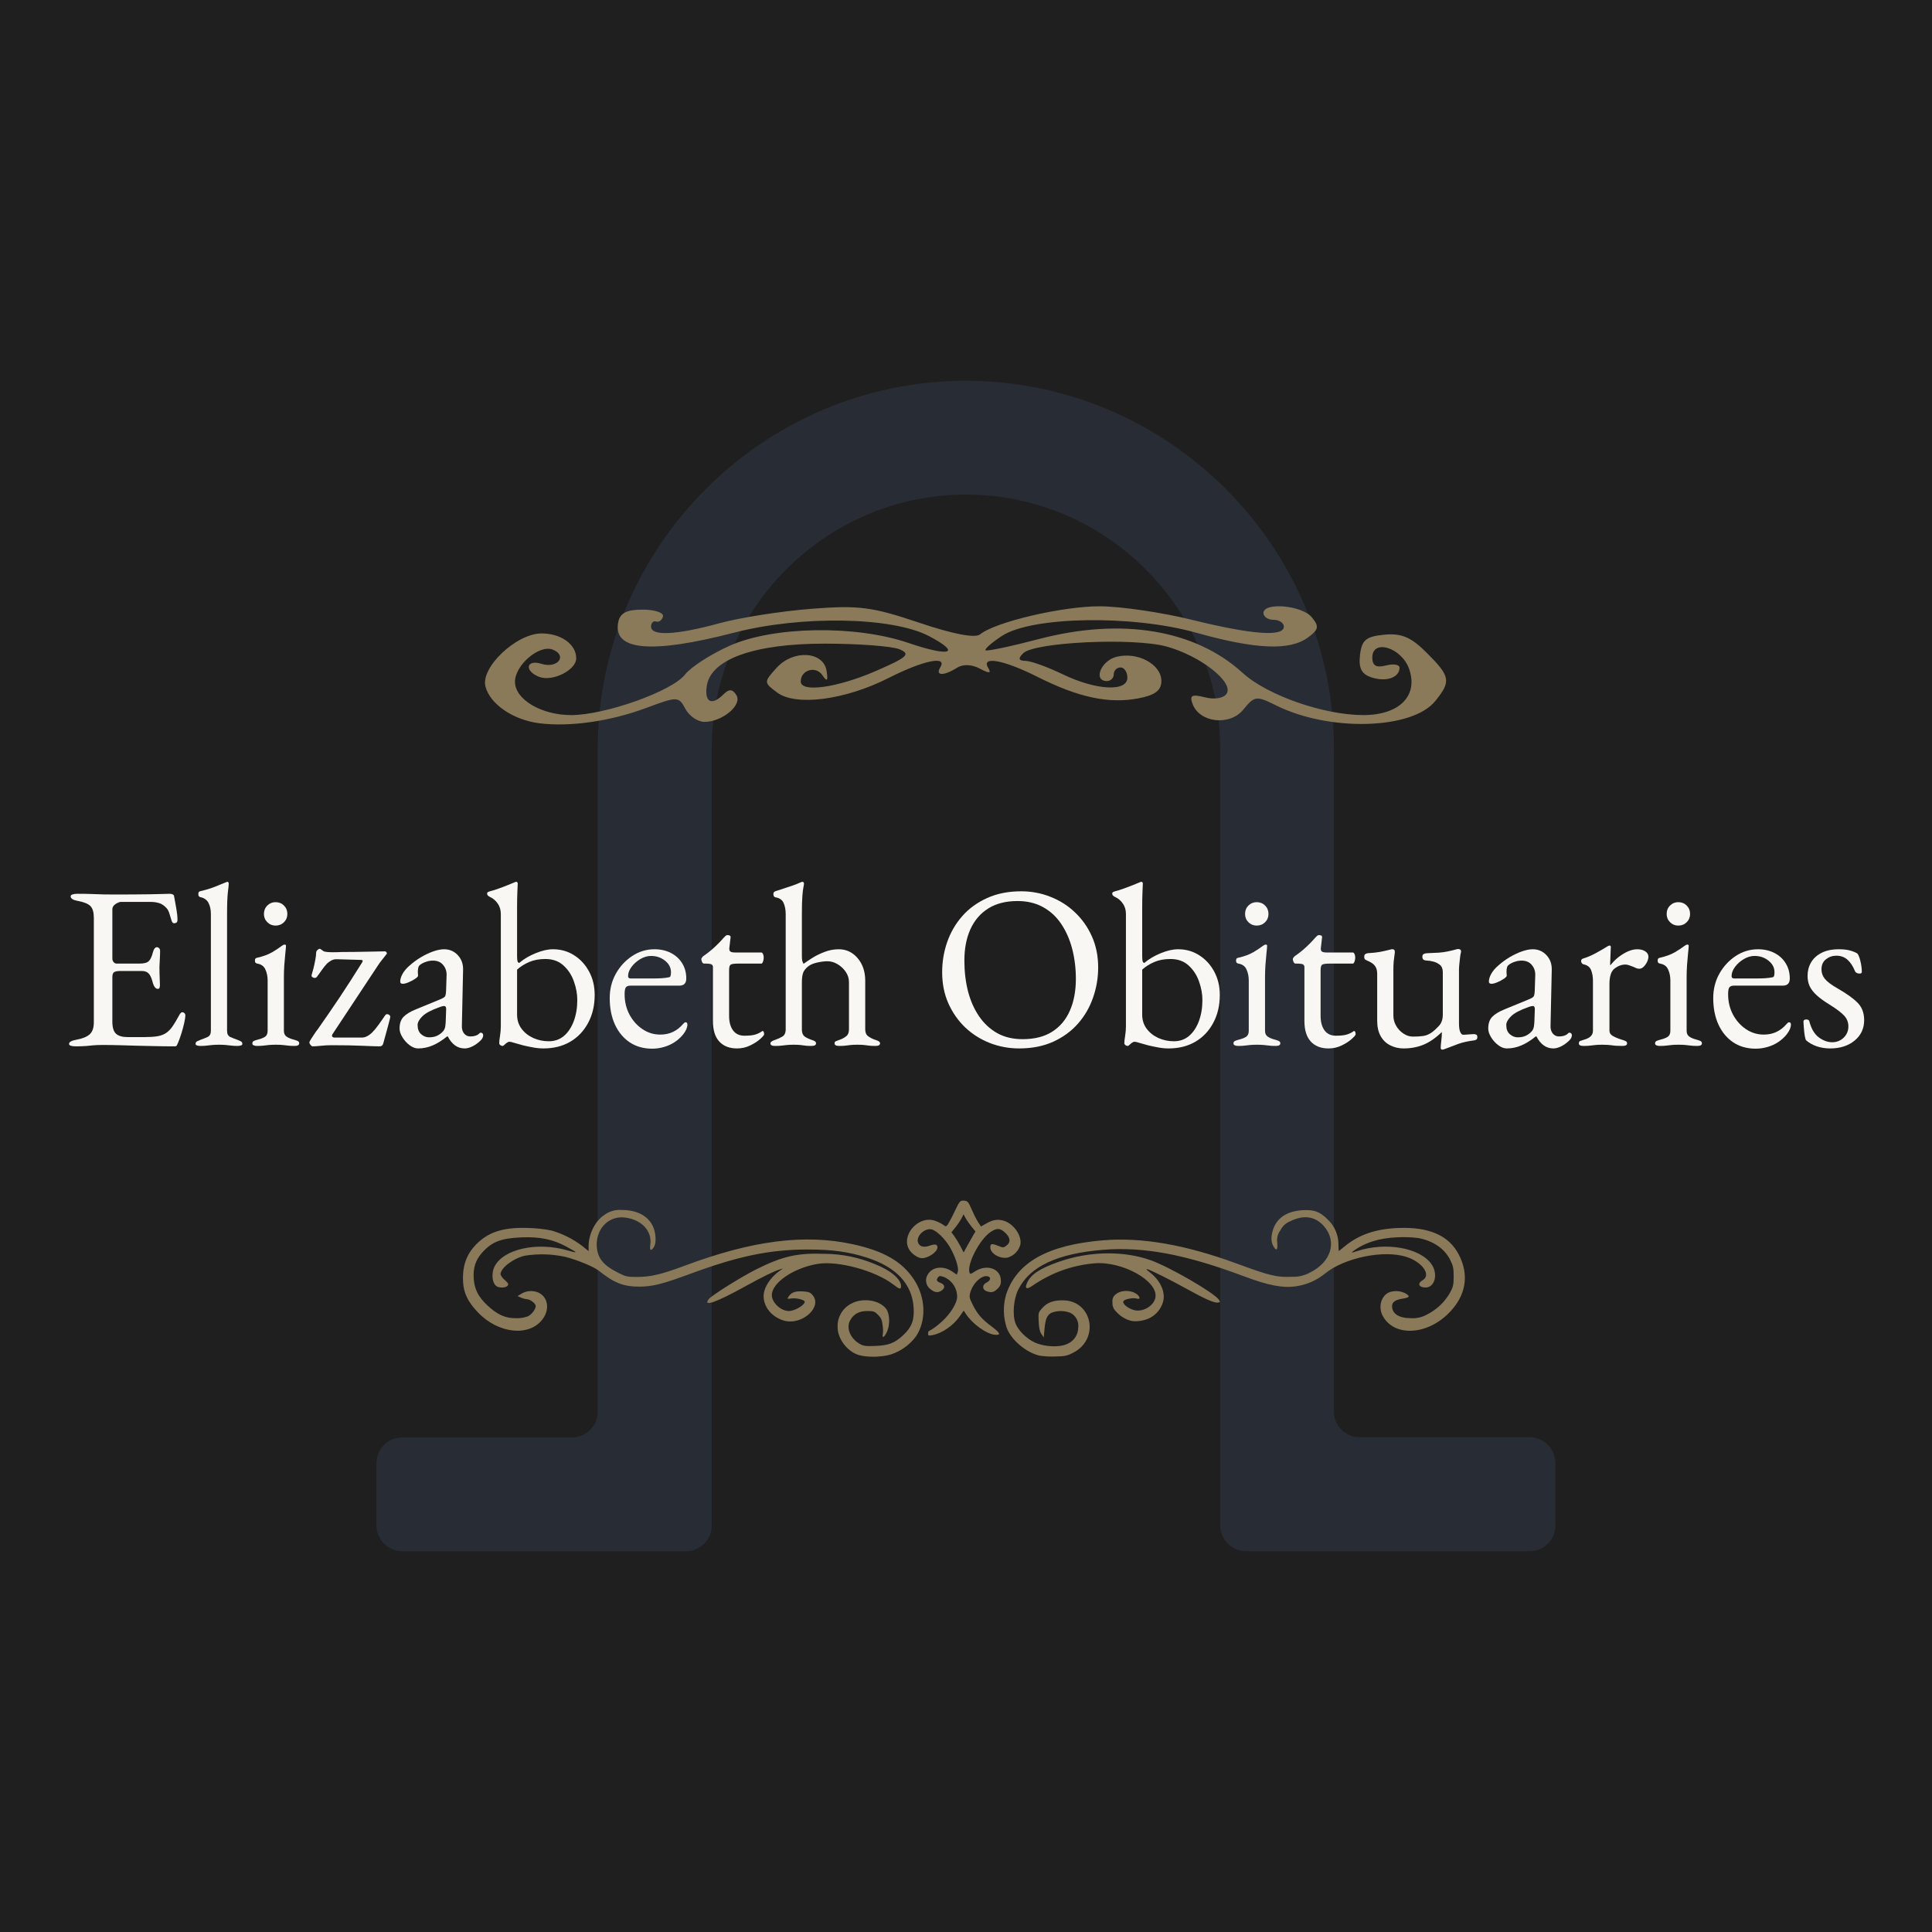 <svg xmlns="http://www.w3.org/2000/svg" xmlns:xlink="http://www.w3.org/1999/xlink" width="500" zoomAndPan="magnify" viewBox="0 0 375 375" height="500" preserveAspectRatio="xMidYMid meet" version="1.0"><defs><filter x="0%" y="0%" width="100%" height="100%" id="6e996d03a3"><feColorMatrix values="0 0 0 0 1 0 0 0 0 1 0 0 0 0 1 0 0 0 1 0" color-interpolation-filters="sRGB"></feColorMatrix></filter><g></g><mask id="1347b12279"><g filter="url(#6e996d03a3)"><rect x="-37.5" width="450" fill="#000000" y="-37.5" height="450" fill-opacity="0.55"></rect></g></mask><clipPath id="299d808487"><path d="M 1.078 0.879 L 229.828 0.879 L 229.828 228.129 L 1.078 228.129 Z M 1.078 0.879" clip-rule="nonzero"></path></clipPath><clipPath id="3e5429bd00"><rect x="0" width="231" y="0" height="229"></rect></clipPath><clipPath id="e92210cc52"><path d="M 89.719 233 L 285 233 L 285 263.727 L 89.719 263.727 Z M 89.719 233" clip-rule="nonzero"></path></clipPath></defs><rect x="-37.5" width="450" fill="#ffffff" y="-37.5" height="450" fill-opacity="1"></rect><rect x="-37.5" width="450" fill="#1f1f1f" y="-37.5" height="450" fill-opacity="1"></rect><g mask="url(#1347b12279)"><g transform="matrix(1, 0, 0, 1, 72, 73)"><g clip-path="url(#3e5429bd00)"><g clip-path="url(#299d808487)"><path fill="#2f3747" d="M 224.93 228.082 C 206.574 228.082 188.195 228.082 169.836 228.082 C 167.09 228.082 164.848 225.84 164.848 223.094 L 164.848 72.348 C 164.848 45.18 142.645 23 115.5 23 C 88.328 23 66.148 45.199 66.148 72.348 L 66.148 223.094 C 66.148 225.84 63.906 228.082 61.16 228.082 C 42.805 228.082 24.426 228.082 6.066 228.082 C 3.32 228.082 1.078 225.84 1.078 223.094 L 1.078 210.984 C 1.078 208.238 3.32 205.996 6.066 205.996 L 39.027 205.996 C 41.773 205.996 44.016 203.754 44.016 201.008 L 44.016 72.371 C 44.016 33.07 76.199 0.91 115.477 0.91 C 154.754 0.91 186.914 33.07 186.914 72.348 L 186.914 200.984 C 186.914 203.73 189.156 205.973 191.902 205.973 L 224.906 205.973 C 227.656 205.973 229.898 208.215 229.898 210.961 L 229.898 223.07 C 229.922 225.84 227.676 228.082 224.93 228.082 Z M 224.93 228.082" fill-opacity="1" fill-rule="nonzero"></path></g></g></g></g><g clip-path="url(#e92210cc52)"><path fill="#8a7a5a" d="M 166.676 263.012 C 164.461 262.328 162.586 259.867 162.582 257.641 C 162.555 257.156 162.602 256.676 162.719 256.207 C 162.836 255.738 163.02 255.293 163.27 254.875 C 163.516 254.461 163.82 254.09 164.176 253.762 C 164.535 253.438 164.934 253.168 165.371 252.961 C 167.574 251.844 170.785 252.379 172.016 254.066 C 172.699 255.008 172.781 257.094 172.191 258.426 C 171.934 259.008 171.605 259.484 171.461 259.484 C 171.305 259.484 171.254 259.324 171.34 259.105 C 171.422 258.516 171.418 257.926 171.328 257.34 C 171.199 256.188 171.043 255.824 170.434 255.211 C 169.762 254.539 169.562 254.469 168.336 254.469 C 166.734 254.469 165.676 255.051 164.996 256.312 C 164.215 257.754 165.027 259.77 166.805 260.801 C 167.609 261.273 167.945 261.32 169.875 261.25 C 172.473 261.152 173.668 260.691 175.316 259.152 C 176.973 257.602 177.488 256.238 177.336 253.824 C 177.051 249.234 173.988 245.945 168.281 244.109 C 164.742 242.969 161.586 242.531 156.879 242.527 C 149.449 242.52 143.324 243.789 133.852 247.293 C 128.543 249.258 126.625 249.734 124.047 249.734 C 121 249.73 119.203 249.02 116.227 246.648 C 115.25 245.871 112.176 244.594 109.762 243.961 C 107.156 243.395 104.539 243.316 101.906 243.723 C 99.66 244.211 97.145 246.125 97.145 247.348 C 97.328 247.785 97.605 248.152 97.98 248.445 C 98.68 249.09 98.766 249.262 98.52 249.559 C 98.223 249.918 97.25 250.023 96.586 249.766 C 95.57 249.379 95.258 247.273 96 245.816 C 97.727 242.43 104.242 240.992 110.129 242.695 C 112.289 243.324 112.258 243.219 109.906 241.953 C 107.281 240.543 104.773 240.027 101.25 240.172 C 97.219 240.336 95.441 241.031 93.547 243.18 C 92.289 244.609 91.816 246.09 91.949 248.188 C 92.086 250.266 92.859 251.758 94.672 253.438 C 96.562 255.188 98.051 255.855 100.066 255.863 C 100.883 255.898 101.676 255.781 102.445 255.504 C 103.211 255.141 103.984 254.125 103.984 253.48 C 103.984 253.02 102.91 252.191 102.301 252.176 C 101.898 252.137 101.508 252.035 101.137 251.871 L 100.453 251.574 L 101.25 251.086 C 101.812 250.754 102.422 250.59 103.074 250.594 C 105.961 250.594 107.176 253.625 105.281 256.102 C 102.668 259.523 96.652 258.852 92.73 254.695 C 90.789 252.637 89.992 250.984 89.883 248.781 C 89.719 245.59 90.605 243.242 92.738 241.23 C 95.09 239.004 97.996 238.168 102.73 238.355 C 104.191 238.395 105.633 238.559 107.062 238.848 C 109.223 239.48 111.199 240.473 112.996 241.828 L 114.246 242.844 L 114.246 241.859 C 114.246 239.605 115.477 237.082 117.133 235.945 C 118.188 235.121 119.383 234.758 120.723 234.859 C 123.566 234.859 125.691 235.945 126.664 237.895 C 127.348 239.266 127.453 241.293 126.887 242.105 C 126.309 242.93 126.07 242.715 126.23 241.52 C 126.574 238.926 124.543 236.75 121.383 236.332 C 118.324 235.926 115.84 238.242 115.84 241.504 C 115.84 244.066 116.922 245.504 120.031 247.066 C 121.48 247.797 121.762 247.855 123.68 247.855 C 126.312 247.855 128.406 247.352 133.062 245.617 C 146.039 240.77 156.188 239.48 165.492 241.496 C 171.562 242.812 175.141 244.883 177.434 248.41 C 179.684 251.859 179.836 256.301 177.816 259.355 C 176.551 261.051 174.914 262.234 172.906 262.902 C 171.152 263.441 168.246 263.492 166.676 263.008 Z M 201.734 263.125 C 199.117 262.477 196.312 260.102 195.414 257.773 C 194.711 255.621 194.664 253.457 195.281 251.277 C 197.344 245.016 203.336 241.652 214.047 240.746 C 221.543 240.109 230.066 241.586 239.98 245.234 C 246.512 247.637 247.844 247.953 250.848 247.824 C 252.059 247.855 253.195 247.582 254.262 247.004 C 258.395 244.969 259.59 240.973 256.961 237.984 C 255.285 236.078 253.047 235.758 250.422 237.043 C 249.57 237.398 248.934 237.988 248.516 238.812 C 247.988 239.527 247.789 240.32 247.914 241.195 C 248.016 242.562 247.816 242.855 247.297 242.109 C 246.723 241.289 246.637 240.242 247.035 238.871 C 247.73 236.48 249.66 235.133 252.691 234.91 C 255 234.742 256.145 235.148 257.676 236.672 C 258.359 237.312 258.887 238.059 259.258 238.922 C 259.625 239.781 259.805 240.68 259.793 241.617 C 259.789 242.023 259.812 242.434 259.852 242.84 C 259.871 242.84 260.379 242.43 260.984 241.93 C 263.762 239.637 267.023 238.52 271.449 238.352 C 277.375 238.125 281.203 239.797 283.121 243.453 C 285.254 247.512 284.551 251.574 281.133 254.949 C 276.777 259.258 270.465 259.445 268.348 255.332 C 267.508 253.695 268.051 251.625 269.516 250.883 C 270.062 250.664 270.629 250.574 271.215 250.605 C 271.801 250.641 272.352 250.797 272.867 251.078 C 273.766 251.633 273.613 251.848 272.137 252.086 C 270.828 252.293 270.195 252.758 270.195 253.508 C 270.195 255 271.523 255.855 273.863 255.863 C 274.953 255.922 275.977 255.691 276.938 255.176 C 278.902 254.18 280.43 252.723 281.512 250.801 C 282.066 249.742 282.156 249.301 282.156 247.738 C 282.156 246.207 282.055 245.707 281.527 244.625 C 280.434 242.387 278.215 240.852 275.301 240.305 C 273.945 240.137 272.582 240.09 271.219 240.16 C 267.676 240.301 264.82 241.211 262.555 242.922 C 262.203 243.188 262.398 243.168 263.414 242.836 C 268.988 241.008 275.637 242.184 277.859 245.387 C 279.18 247.289 278.508 249.906 276.699 249.906 C 275.375 249.906 275.051 249.102 276.125 248.492 C 277.867 247.5 276.094 244.953 272.965 243.957 C 268.562 242.555 260.969 244.117 257.172 247.203 C 255.523 248.539 253.648 249.359 251.551 249.672 C 248.945 250.043 246.211 249.512 241.402 247.711 C 230.102 243.469 221.977 241.949 214.07 242.59 C 205.203 243.312 199.852 245.832 197.637 250.328 C 196.723 252.188 196.48 255.207 197.113 256.867 C 197.633 258.238 199.25 259.84 200.832 260.57 C 202.719 261.438 205.668 261.574 207.137 260.859 C 207.773 260.602 208.285 260.191 208.672 259.629 C 209.059 259.062 209.262 258.441 209.277 257.754 C 209.324 257.457 209.32 257.164 209.273 256.867 C 209.223 256.57 209.129 256.289 208.988 256.023 C 208.848 255.758 208.668 255.52 208.453 255.312 C 208.234 255.105 207.992 254.938 207.719 254.809 C 206.52 254.367 205.32 254.359 204.117 254.793 C 203.238 255.246 202.922 255.973 202.742 257.914 L 202.59 259.602 L 202.137 258.926 C 201.809 258.438 201.664 257.773 201.605 256.504 C 201.523 254.773 201.531 254.746 202.336 253.855 C 203.266 252.828 204.434 252.391 206.254 252.391 C 212.012 252.391 213.523 259.895 208.305 262.566 C 207.117 263.172 206.711 263.258 204.777 263.297 C 203.762 263.332 202.746 263.277 201.738 263.129 Z M 180.133 258.828 C 180.133 258.562 180.227 258.348 180.34 258.348 C 180.977 257.992 181.57 257.582 182.125 257.109 C 184.035 255.613 185.605 253.363 185.773 251.883 C 185.793 251.449 185.746 251.023 185.633 250.605 C 185.52 250.188 185.344 249.797 185.105 249.434 C 184.871 249.07 184.582 248.754 184.246 248.48 C 183.91 248.207 183.539 247.992 183.137 247.832 C 182.445 247.605 182.297 247.625 182.043 247.977 C 181.684 248.461 181.816 248.727 182.555 249.008 C 183.363 249.316 183.504 249.898 182.883 250.402 C 182.168 250.98 181.434 250.93 180.617 250.238 C 180.395 250.074 180.207 249.879 180.062 249.641 C 179.918 249.406 179.82 249.156 179.773 248.883 C 179.727 248.609 179.734 248.34 179.793 248.07 C 179.852 247.801 179.957 247.551 180.113 247.324 C 181.016 245.859 183.105 245.629 184.828 246.801 L 185.719 247.406 L 185.91 246.836 C 186.152 246.098 185.418 243.844 184.34 242.016 C 183.387 240.402 181.75 238.828 180.812 238.621 C 179.512 238.34 177.855 239.859 178.16 241.059 C 178.375 241.93 179.234 242.215 180.402 241.801 C 181.504 241.414 181.961 241.504 181.961 242.109 C 181.961 242.988 180.203 244.211 178.945 244.211 C 178.188 244.211 177.008 243.414 176.484 242.559 C 174.828 239.836 178.152 235.953 181.332 236.902 C 181.906 237.082 182.449 237.336 182.961 237.66 C 183.609 238.121 183.625 238.121 183.957 237.691 C 184.453 236.867 184.898 236.02 185.293 235.145 C 186.199 233.238 186.355 233.035 186.918 233.039 C 187.801 233.047 187.945 233.195 188.652 234.859 C 188.996 235.668 189.391 236.449 189.844 237.203 L 190.41 238.062 L 191.371 237.512 C 192.656 236.77 193.586 236.605 194.723 236.91 C 196.695 237.441 198.383 239.805 198.051 241.57 C 197.887 242.18 197.586 242.711 197.145 243.16 C 196.699 243.613 196.176 243.926 195.57 244.102 C 194.074 244.383 192.219 243.293 192.219 242.141 C 192.219 241.359 192.484 241.309 193.828 241.848 C 194.723 242.203 194.789 242.199 195.371 241.758 C 196.223 241.109 196.117 240.207 195.082 239.25 C 194.094 238.34 193.48 238.32 192.242 239.152 C 190.125 240.574 187.598 245.5 188.195 247.047 C 188.309 247.344 188.457 247.309 189.156 246.836 C 191.484 245.258 194.27 246.207 194.27 248.574 C 194.316 249.215 194.094 249.738 193.605 250.152 C 192.902 250.855 192.395 250.961 191.438 250.598 C 190.613 250.285 190.637 249.352 191.477 248.949 C 192.25 248.578 192.41 247.949 191.781 247.746 C 190.625 247.379 188.836 249.016 188.324 250.906 C 188.109 251.699 188.156 251.938 188.773 253.188 C 189.695 255.043 190.555 256.035 192.465 257.461 C 194.148 258.715 194.348 259.18 193.152 259.082 C 191.461 258.945 188.73 256.973 187.414 254.941 L 187.055 254.387 L 186.344 255.418 C 185.059 257.285 182.895 258.789 180.977 259.148 C 180.219 259.293 180.133 259.258 180.133 258.824 Z M 188.914 239.738 L 189.34 239.027 L 188.527 238.027 C 188.098 237.5 187.715 236.945 187.375 236.355 L 187.031 235.688 L 186.633 236.469 C 186.289 237.086 185.895 237.672 185.449 238.219 L 184.668 239.188 L 185.227 239.93 C 185.668 240.559 186.062 241.211 186.414 241.887 L 187.043 243.102 L 187.77 241.773 C 188.164 241.043 188.684 240.129 188.914 239.738 Z M 152.09 256.305 C 149.789 255.605 148.211 253.676 148.219 251.566 C 148.223 249.922 149.492 247.953 151.406 246.613 L 151.977 246.219 L 151.406 246.383 C 150.309 246.695 148.039 247.805 144.555 249.734 C 138.965 252.82 136.379 253.723 137.566 252.16 C 138.105 251.457 143.793 247.883 146.734 246.406 C 151.883 243.82 154.746 243.172 160.184 243.367 C 163.516 243.41 166.715 244.07 169.789 245.352 C 172.867 246.559 174.891 248.266 174.891 249.648 C 174.891 250.328 174.602 250.262 173.355 249.301 C 169.918 246.656 162.762 244.691 158.812 245.305 C 154.148 246.031 149.809 248.957 149.812 251.379 C 149.812 252.836 151.559 254.469 153.117 254.469 C 154.242 254.469 156.195 253.324 156.195 252.664 C 156.195 252.301 154.59 251.902 153.645 252.027 C 152.766 252.148 152.754 252.137 153.07 251.656 C 153.605 250.844 154.371 250.566 155.832 250.66 C 156.957 250.727 157.262 250.844 157.711 251.363 C 159.734 253.715 155.578 257.371 152.09 256.309 Z M 219.348 256.32 C 218.285 255.996 217.383 255.418 216.648 254.586 C 216.121 254.094 215.883 253.488 215.93 252.77 C 215.883 252.461 215.922 252.16 216.047 251.871 C 216.176 251.586 216.371 251.355 216.633 251.18 C 217.531 250.426 219.309 250.359 220.43 251.043 C 221.277 251.562 221.473 252.312 220.691 252.066 C 219.945 251.828 218.199 252.168 218.043 252.582 C 217.855 253.062 218.867 253.918 220.035 254.266 C 221.746 254.781 223.949 253.52 224.262 251.855 C 224.863 248.645 217.816 244.719 212.344 245.215 C 207.992 245.621 204.02 247.066 200.422 249.543 C 199.246 250.387 198.824 250.121 199.398 248.906 C 200.152 247.32 201.859 246.203 205.508 244.918 C 211.441 242.828 218.18 242.727 223.457 244.652 C 227.184 246.012 235.598 250.891 236.551 252.242 C 236.898 252.734 236.891 252.762 236.324 252.832 C 235.652 252.914 233.734 252.059 230.289 250.145 C 227.367 248.52 223.539 246.602 222.766 246.371 C 222.344 246.246 222.461 246.41 223.227 247 C 225.273 248.582 226.281 250.875 225.738 252.715 C 225.551 253.355 225.25 253.938 224.836 254.461 C 224.418 254.98 223.922 255.406 223.34 255.73 C 222.258 256.363 220.34 256.645 219.344 256.32 Z M 219.348 256.32" fill-opacity="1" fill-rule="nonzero"></path></g><path fill="#8a7a5a" d="M 104.699 140.387 C 99.609 139.746 95.121 136.688 94.227 133.254 C 93.254 129.547 100.227 122.949 105.117 122.949 C 108.914 122.949 111.844 125.059 111.844 127.789 C 111.844 130.059 107.238 132.371 104.676 131.387 C 101.688 130.242 102.109 127.898 105.129 128.855 C 108.219 129.836 110.223 127.223 107.258 126.082 C 104.656 125.082 99.957 129.102 99.957 132.324 C 99.957 135.758 105.07 138.797 110.848 138.797 C 117.465 138.797 130.477 134.16 132.977 130.914 C 134.066 129.496 137.93 127 141.559 125.367 C 150.074 121.543 166.004 121.277 176.312 124.789 C 184.469 127.57 186.711 126.828 180.312 123.465 C 173.191 119.727 155.547 119.414 142.492 122.797 C 126.449 126.957 118.93 126.293 119.988 120.809 C 120.336 118.988 121.605 118.328 124.738 118.328 C 127.09 118.328 128.863 118.922 128.684 119.648 C 128.5 120.375 127.906 120.82 127.363 120.637 C 126.816 120.457 126.371 120.902 126.371 121.629 C 126.371 123.504 131.246 123.266 139.621 120.977 C 143.594 119.891 151.598 118.629 157.406 118.176 C 166.672 117.449 169.25 117.781 178.355 120.848 C 185.004 123.09 189.277 123.91 190.242 123.125 C 193.191 120.719 206.211 117.668 213.445 117.684 C 217.492 117.691 225.555 118.871 231.367 120.309 C 243.027 123.188 249.195 123.645 249.195 121.629 C 249.195 120.902 248.305 120.309 247.215 120.309 C 246.125 120.309 245.234 119.715 245.234 118.988 C 245.234 116.844 252.68 117.48 254.598 119.793 C 256.094 121.594 255.98 122.191 253.848 123.754 C 250.316 126.332 243.711 126.043 232.168 122.805 C 219.699 119.305 200.273 119.633 194.465 123.438 C 192.48 124.738 191.059 125.988 191.301 126.219 C 191.547 126.449 196.203 125.469 201.648 124.039 C 217.719 119.824 231.984 122.195 241.203 130.617 C 245.957 134.957 256.949 138.797 264.625 138.797 C 271.613 138.797 275.336 135.051 273.512 129.844 C 272.055 125.684 266.363 123.926 266.363 127.633 C 266.363 129.211 267.137 129.66 269.004 129.168 C 270.457 128.789 271.648 128.984 271.648 129.598 C 271.648 131.504 269.109 132.406 266.277 131.504 C 264.277 130.871 263.676 129.727 263.977 127.129 C 264.312 124.223 265.137 123.535 268.691 123.195 C 272.039 122.875 273.883 123.66 276.945 126.727 C 281.535 131.312 281.695 132.23 278.582 136.074 C 274.082 141.633 257.992 142.062 247.648 136.902 C 243.871 135.02 243.488 135.066 241.352 137.707 C 238.738 140.934 232.895 140.328 231.496 136.68 C 230.836 134.957 231.301 134.699 233.91 135.355 C 235.793 135.824 237.547 135.52 238.102 134.625 C 239.488 132.379 232.93 127.258 226.391 125.48 C 219.926 123.727 200.762 124.633 198.598 126.797 C 197.562 127.828 197.695 128.246 199.074 128.277 C 200.129 128.301 203.367 129.469 206.273 130.875 C 212.746 134 218.82 134.32 218.82 131.535 C 218.82 130.445 218.227 129.551 217.5 129.551 C 216.773 129.551 216.18 130.148 216.18 130.875 C 216.18 131.602 215.582 132.195 214.859 132.195 C 212.117 132.195 213.672 128.25 216.715 127.484 C 220.82 126.453 225.422 128.938 225.422 132.18 C 225.422 134.023 224.184 134.949 220.902 135.562 C 215.199 136.633 209.293 135.367 201.363 131.371 C 194.754 128.043 190.328 127.258 191.828 129.684 C 192.469 130.723 192 130.746 190.184 129.777 C 188.609 128.938 186.91 128.879 185.73 129.625 C 183.191 131.234 181.484 131.195 182.5 129.551 C 183.957 127.195 179.266 128.152 172.449 131.609 C 164.02 135.883 154.434 137.121 150.824 134.406 C 148.227 132.453 148.227 132.402 150.754 129.609 C 153.98 126.043 159.844 126.41 160.438 130.215 C 160.75 132.219 160.551 132.418 159.609 131.035 C 158.336 129.172 155.426 130.035 155.426 132.273 C 155.426 134.473 162.492 133.496 169.953 130.262 C 176.148 127.574 176.828 126.953 174.578 126.02 C 173.125 125.422 166.586 124.93 160.051 124.93 C 146.328 124.93 137.918 127.965 137.176 133.184 C 136.723 136.375 138.164 137.043 140.488 134.719 C 141.52 133.688 142.207 133.742 142.934 134.922 C 144.121 136.84 140.211 140.117 136.73 140.117 C 135.441 140.117 133.781 138.984 133.039 137.598 C 131.73 135.148 131.512 135.145 125.398 137.422 C 118.465 140.004 110.605 141.129 104.699 140.387 Z M 104.699 140.387" fill-opacity="1" fill-rule="nonzero"></path><g fill="#f8f7f3" fill-opacity="1"><g transform="translate(11.73, 202.875)"><g><path d="M 2.969 0.219 C 2.582 0.219 2.27 0.18 2.031 0.109 C 1.789 0.035 1.672 -0.086 1.672 -0.266 C 1.672 -0.629 2.164 -0.898 3.156 -1.078 C 4.289 -1.285 5.129 -1.629 5.672 -2.109 C 6.211 -2.586 6.484 -3.367 6.484 -4.453 L 6.484 -24.703 C 6.484 -25.785 6.266 -26.551 5.828 -27 C 5.391 -27.445 4.602 -27.773 3.469 -27.984 C 2.957 -28.078 2.582 -28.195 2.344 -28.344 C 2.102 -28.5 1.984 -28.68 1.984 -28.891 C 1.984 -29.066 2.102 -29.191 2.344 -29.266 C 2.582 -29.348 2.895 -29.391 3.281 -29.391 C 4.426 -29.391 5.395 -29.375 6.188 -29.344 C 6.977 -29.312 7.754 -29.285 8.516 -29.266 C 9.285 -29.254 10.195 -29.25 11.25 -29.25 C 12.238 -29.25 13.281 -29.254 14.375 -29.266 C 15.469 -29.285 16.484 -29.297 17.422 -29.297 C 18.43 -29.328 19.289 -29.348 20 -29.359 C 20.707 -29.379 21.117 -29.391 21.234 -29.391 C 21.391 -29.391 21.555 -29.359 21.734 -29.297 C 21.91 -29.234 22.016 -29.129 22.047 -28.984 C 22.203 -28.141 22.352 -27.305 22.5 -26.484 C 22.645 -25.66 22.719 -24.945 22.719 -24.344 C 22.719 -24.07 22.648 -23.891 22.516 -23.797 C 22.379 -23.711 22.238 -23.672 22.094 -23.672 C 21.945 -23.672 21.844 -23.707 21.781 -23.781 C 21.719 -23.852 21.656 -23.969 21.594 -24.125 C 21.445 -24.633 21.297 -25.117 21.141 -25.578 C 20.992 -26.047 20.816 -26.383 20.609 -26.594 C 20.191 -27.07 19.727 -27.395 19.219 -27.562 C 18.707 -27.727 18.164 -27.812 17.594 -27.812 L 11.703 -27.812 C 11.461 -27.812 11.129 -27.676 10.703 -27.406 C 10.285 -27.133 10.078 -26.789 10.078 -26.375 L 10.078 -16.828 C 10.078 -16.555 10.16 -16.32 10.328 -16.125 C 10.492 -15.938 10.68 -15.844 10.891 -15.844 L 15.344 -15.844 C 16.219 -15.844 16.816 -16 17.141 -16.312 C 17.473 -16.625 17.742 -17.203 17.953 -18.047 C 18.129 -18.703 18.398 -19.031 18.766 -19.031 C 18.879 -19.031 19.004 -18.969 19.141 -18.844 C 19.273 -18.727 19.344 -18.551 19.344 -18.312 C 19.344 -18.195 19.336 -17.926 19.328 -17.5 C 19.316 -17.082 19.297 -16.648 19.266 -16.203 C 19.234 -15.754 19.219 -15.41 19.219 -15.172 C 19.219 -14.867 19.223 -14.469 19.234 -13.969 C 19.254 -13.477 19.27 -13.004 19.281 -12.547 C 19.301 -12.098 19.312 -11.816 19.312 -11.703 C 19.312 -11.492 19.285 -11.312 19.234 -11.156 C 19.191 -11.008 19.082 -10.938 18.906 -10.938 C 18.445 -10.938 18.098 -11.414 17.859 -12.375 C 17.68 -13.062 17.441 -13.57 17.141 -13.906 C 16.836 -14.238 16.391 -14.406 15.797 -14.406 L 11.609 -14.406 C 11.098 -14.406 10.711 -14.336 10.453 -14.203 C 10.203 -14.066 10.078 -13.742 10.078 -13.234 L 10.078 -4.594 C 10.078 -3.445 10.316 -2.656 10.797 -2.219 C 11.273 -1.789 12.023 -1.578 13.047 -1.578 L 16.375 -1.578 C 17.332 -1.578 18.133 -1.629 18.781 -1.734 C 19.426 -1.836 19.988 -2.039 20.469 -2.344 C 20.945 -2.664 21.375 -3.098 21.75 -3.641 C 22.125 -4.18 22.555 -4.906 23.047 -5.812 C 23.129 -5.988 23.227 -6.133 23.344 -6.25 C 23.469 -6.375 23.609 -6.422 23.766 -6.391 C 23.91 -6.359 24.023 -6.289 24.109 -6.188 C 24.203 -6.082 24.25 -5.941 24.25 -5.766 C 24.25 -5.492 24.176 -5.02 24.031 -4.344 C 23.883 -3.664 23.695 -2.969 23.469 -2.25 C 23.238 -1.531 23.035 -0.961 22.859 -0.547 C 22.766 -0.328 22.68 -0.145 22.609 0 C 22.535 0.145 22.41 0.219 22.234 0.219 C 20.785 0.219 19.445 0.203 18.219 0.172 C 16.988 0.148 15.816 0.125 14.703 0.094 C 13.598 0.062 12.516 0.031 11.453 0 C 10.391 -0.031 9.285 -0.047 8.141 -0.047 C 7.484 -0.047 6.914 -0.023 6.438 0.016 C 5.957 0.066 5.461 0.113 4.953 0.156 C 4.441 0.195 3.781 0.219 2.969 0.219 Z M 2.969 0.219"></path></g></g></g><g fill="#f8f7f3" fill-opacity="1"><g transform="translate(37.104, 202.875)"><g><path d="M 1.75 0.141 C 1.602 0.141 1.414 0.113 1.188 0.062 C 0.969 0.02 0.859 -0.086 0.859 -0.266 C 0.859 -0.504 0.969 -0.676 1.188 -0.781 C 1.414 -0.883 1.648 -0.984 1.891 -1.078 C 2.336 -1.234 2.77 -1.406 3.188 -1.594 C 3.613 -1.789 3.828 -2.191 3.828 -2.797 L 3.828 -25.469 C 3.828 -26.344 3.664 -27.07 3.344 -27.656 C 3.031 -28.238 2.5 -28.602 1.75 -28.75 C 1.508 -28.812 1.391 -29.008 1.391 -29.344 C 1.391 -29.645 1.492 -29.82 1.703 -29.875 C 2.484 -30.062 3.16 -30.25 3.734 -30.438 C 4.305 -30.633 4.836 -30.836 5.328 -31.047 C 5.828 -31.254 6.316 -31.453 6.797 -31.641 C 6.91 -31.691 7 -31.719 7.062 -31.719 C 7.125 -31.719 7.176 -31.68 7.219 -31.609 C 7.27 -31.535 7.297 -31.469 7.297 -31.406 C 7.297 -31.133 7.238 -30.555 7.125 -29.672 C 7.02 -28.785 6.969 -27.328 6.969 -25.297 L 6.969 -2.797 C 6.969 -2.191 7.176 -1.789 7.594 -1.594 C 8.02 -1.406 8.457 -1.234 8.906 -1.078 C 9.145 -0.984 9.375 -0.883 9.594 -0.781 C 9.82 -0.676 9.938 -0.504 9.938 -0.266 C 9.938 -0.086 9.82 0.02 9.594 0.062 C 9.375 0.113 9.191 0.141 9.047 0.141 C 8.473 0.141 8.016 0.113 7.672 0.062 C 7.328 0.02 6.992 -0.016 6.672 -0.047 C 6.359 -0.078 5.938 -0.094 5.406 -0.094 C 4.895 -0.094 4.473 -0.078 4.141 -0.047 C 3.805 -0.016 3.473 0.02 3.141 0.062 C 2.816 0.113 2.352 0.141 1.75 0.141 Z M 1.75 0.141"></path></g></g></g><g fill="#f8f7f3" fill-opacity="1"><g transform="translate(47.901, 202.875)"><g><path d="M 1.984 0.141 C 1.711 0.141 1.492 0.098 1.328 0.016 C 1.16 -0.055 1.078 -0.18 1.078 -0.359 C 1.078 -0.598 1.188 -0.758 1.406 -0.844 C 1.633 -0.938 1.867 -1.016 2.109 -1.078 C 2.742 -1.234 3.223 -1.422 3.547 -1.641 C 3.879 -1.867 4.047 -2.254 4.047 -2.797 L 4.047 -12.562 C 4.047 -13.363 3.898 -14.078 3.609 -14.703 C 3.328 -15.336 2.801 -15.719 2.031 -15.844 C 1.875 -15.875 1.758 -15.93 1.688 -16.016 C 1.613 -16.109 1.578 -16.242 1.578 -16.422 C 1.578 -16.754 1.711 -16.938 1.984 -16.969 C 3.18 -17.238 4.172 -17.602 4.953 -18.062 C 5.734 -18.531 6.316 -18.914 6.703 -19.219 C 6.973 -19.426 7.18 -19.531 7.328 -19.531 C 7.516 -19.531 7.609 -19.457 7.609 -19.312 C 7.609 -19.062 7.566 -18.582 7.484 -17.875 C 7.41 -17.176 7.344 -16.398 7.281 -15.547 C 7.227 -14.691 7.203 -13.922 7.203 -13.234 L 7.203 -2.797 C 7.203 -2.285 7.375 -1.91 7.719 -1.672 C 8.062 -1.43 8.535 -1.234 9.141 -1.078 C 9.379 -1.016 9.609 -0.938 9.828 -0.844 C 10.055 -0.758 10.172 -0.598 10.172 -0.359 C 10.172 -0.023 9.867 0.141 9.266 0.141 C 8.703 0.141 8.242 0.113 7.891 0.062 C 7.547 0.02 7.219 -0.016 6.906 -0.047 C 6.594 -0.078 6.164 -0.094 5.625 -0.094 C 5.113 -0.094 4.691 -0.078 4.359 -0.047 C 4.035 -0.016 3.707 0.02 3.375 0.062 C 3.039 0.113 2.578 0.141 1.984 0.141 Z M 5.578 -23.219 C 4.953 -23.219 4.422 -23.438 3.984 -23.875 C 3.547 -24.312 3.328 -24.844 3.328 -25.469 C 3.328 -26.125 3.547 -26.672 3.984 -27.109 C 4.422 -27.547 4.953 -27.766 5.578 -27.766 C 6.234 -27.766 6.781 -27.547 7.219 -27.109 C 7.656 -26.672 7.875 -26.125 7.875 -25.469 C 7.875 -24.844 7.656 -24.312 7.219 -23.875 C 6.781 -23.438 6.234 -23.219 5.578 -23.219 Z M 5.578 -23.219"></path></g></g></g><g fill="#f8f7f3" fill-opacity="1"><g transform="translate(58.923, 202.875)"><g><path d="M 1.75 0.219 C 1.633 0.219 1.5 0.125 1.344 -0.062 C 1.195 -0.258 1.125 -0.422 1.125 -0.547 C 1.125 -0.629 1.219 -0.82 1.406 -1.125 C 1.602 -1.426 1.828 -1.77 2.078 -2.156 C 2.336 -2.551 2.578 -2.883 2.797 -3.156 C 3.547 -4.227 4.266 -5.266 4.953 -6.266 C 5.641 -7.273 6.32 -8.281 7 -9.281 C 7.676 -10.289 8.375 -11.359 9.094 -12.484 C 9.812 -13.609 10.578 -14.816 11.391 -16.109 C 11.441 -16.203 11.469 -16.301 11.469 -16.406 C 11.469 -16.508 11.305 -16.562 10.984 -16.562 L 6.531 -16.688 C 6.102 -16.719 5.707 -16.629 5.344 -16.422 C 4.988 -16.211 4.723 -16.02 4.547 -15.844 C 4.367 -15.656 4.195 -15.457 4.031 -15.25 C 3.863 -15.039 3.695 -14.816 3.531 -14.578 C 3.363 -14.336 3.195 -14.102 3.031 -13.875 C 2.875 -13.656 2.719 -13.441 2.562 -13.234 C 2.383 -13.047 2.148 -13.008 1.859 -13.125 C 1.578 -13.25 1.484 -13.438 1.578 -13.688 C 1.66 -13.945 1.77 -14.336 1.906 -14.859 C 2.039 -15.391 2.16 -15.941 2.266 -16.516 C 2.379 -17.086 2.438 -17.551 2.438 -17.906 C 2.438 -18.145 2.523 -18.336 2.703 -18.484 C 2.879 -18.641 3.016 -18.719 3.109 -18.719 C 3.223 -18.719 3.445 -18.582 3.781 -18.312 C 3.926 -18.195 4.188 -18.125 4.562 -18.094 C 4.938 -18.062 5.32 -18.047 5.719 -18.047 C 6.039 -18.047 6.352 -18.051 6.656 -18.062 C 6.957 -18.082 7.211 -18.094 7.422 -18.094 C 8.984 -18.094 10.422 -18.109 11.734 -18.141 C 13.055 -18.172 14.41 -18.195 15.797 -18.219 C 15.891 -18.219 15.961 -18.188 16.016 -18.125 C 16.078 -18.07 16.125 -18 16.156 -17.906 C 16.188 -17.82 16.172 -17.75 16.109 -17.688 C 15.805 -17.289 15.52 -16.926 15.25 -16.594 C 14.977 -16.27 14.695 -15.883 14.406 -15.438 L 5.625 -2.156 C 5.5 -1.945 5.484 -1.781 5.578 -1.656 C 5.672 -1.539 5.82 -1.484 6.031 -1.484 L 11.344 -1.484 C 11.664 -1.484 12 -1.57 12.344 -1.75 C 12.695 -1.938 13.035 -2.191 13.359 -2.516 C 13.723 -2.879 14.113 -3.352 14.531 -3.938 C 14.957 -4.52 15.395 -5.145 15.844 -5.812 C 15.988 -6.02 16.188 -6.078 16.438 -5.984 C 16.695 -5.891 16.828 -5.723 16.828 -5.484 C 16.828 -5.398 16.766 -5.125 16.641 -4.656 C 16.523 -4.188 16.383 -3.66 16.219 -3.078 C 16.051 -2.492 15.898 -1.945 15.766 -1.438 C 15.629 -0.926 15.535 -0.582 15.484 -0.406 C 15.391 0.008 15.148 0.219 14.766 0.219 C 14.098 0.219 12.977 0.18 11.406 0.109 C 9.832 0.035 7.816 0 5.359 0 C 4.723 0 4.062 0.035 3.375 0.109 C 2.688 0.18 2.145 0.219 1.75 0.219 Z M 1.75 0.219"></path></g></g></g><g fill="#f8f7f3" fill-opacity="1"><g transform="translate(75.884, 202.875)"><g><path d="M 5.266 0.625 C 4.723 0.625 4.176 0.414 3.625 0 C 3.07 -0.414 2.609 -0.926 2.234 -1.531 C 1.859 -2.133 1.672 -2.703 1.672 -3.234 C 1.672 -4.203 1.922 -4.953 2.422 -5.484 C 2.93 -6.023 3.742 -6.52 4.859 -6.969 L 9.453 -8.859 C 10.047 -9.098 10.395 -9.305 10.5 -9.484 C 10.613 -9.672 10.68 -10.066 10.703 -10.672 L 10.797 -13.547 C 10.828 -14.328 10.609 -15 10.141 -15.562 C 9.68 -16.133 9.016 -16.422 8.141 -16.422 C 7.691 -16.422 7.242 -16.344 6.797 -16.188 C 6.348 -16.039 5.973 -15.848 5.672 -15.609 C 5.492 -15.492 5.375 -15.316 5.312 -15.078 C 5.25 -14.836 5.219 -14.582 5.219 -14.312 C 5.219 -14.188 5.223 -14.051 5.234 -13.906 C 5.254 -13.758 5.266 -13.625 5.266 -13.5 C 5.266 -13.352 5.078 -13.148 4.703 -12.891 C 4.328 -12.641 3.906 -12.414 3.438 -12.219 C 2.977 -12.02 2.598 -11.922 2.297 -11.922 C 2.141 -11.922 2.016 -11.957 1.922 -12.031 C 1.836 -12.113 1.797 -12.211 1.797 -12.328 C 1.797 -12.805 1.953 -13.32 2.266 -13.875 C 2.586 -14.438 3.031 -14.957 3.594 -15.438 C 4.289 -16.062 5.039 -16.613 5.844 -17.094 C 6.656 -17.57 7.453 -17.945 8.234 -18.219 C 9.016 -18.488 9.707 -18.625 10.312 -18.625 C 11.383 -18.625 12.273 -18.238 12.984 -17.469 C 13.691 -16.707 14.031 -15.758 14 -14.625 L 13.766 -3.828 C 13.734 -3.191 13.875 -2.676 14.188 -2.281 C 14.508 -1.895 14.91 -1.703 15.391 -1.703 C 16.141 -1.703 16.695 -1.867 17.062 -2.203 C 17.207 -2.359 17.328 -2.438 17.422 -2.438 C 17.566 -2.438 17.68 -2.391 17.766 -2.297 C 17.859 -2.203 17.906 -2.082 17.906 -1.938 C 17.906 -1.602 17.742 -1.27 17.422 -0.938 C 16.93 -0.457 16.41 -0.078 15.859 0.203 C 15.305 0.484 14.789 0.625 14.312 0.625 C 12.926 0.625 11.832 -0.148 11.031 -1.703 L 10.891 -1.703 C 9.898 -0.898 8.953 -0.312 8.047 0.062 C 7.148 0.438 6.223 0.625 5.266 0.625 Z M 7.375 -1.531 C 7.977 -1.531 8.488 -1.625 8.906 -1.812 C 9.332 -2.008 9.707 -2.273 10.031 -2.609 C 10.188 -2.754 10.316 -2.953 10.422 -3.203 C 10.523 -3.461 10.594 -3.879 10.625 -4.453 L 10.703 -6.656 C 10.734 -6.988 10.719 -7.227 10.656 -7.375 C 10.602 -7.531 10.488 -7.609 10.312 -7.609 C 10.25 -7.609 10.141 -7.594 9.984 -7.562 C 9.836 -7.531 9.645 -7.469 9.406 -7.375 C 7.812 -6.812 6.707 -6.223 6.094 -5.609 C 5.477 -4.992 5.172 -4.43 5.172 -3.922 C 5.172 -3.141 5.398 -2.547 5.859 -2.141 C 6.328 -1.734 6.832 -1.531 7.375 -1.531 Z M 7.375 -1.531"></path></g></g></g><g fill="#f8f7f3" fill-opacity="1"><g transform="translate(93.834, 202.875)"><g><path d="M 11.656 0.625 C 11 0.625 10.336 0.562 9.672 0.438 C 9.016 0.32 8.383 0.191 7.781 0.047 C 7.125 -0.129 6.547 -0.289 6.047 -0.438 C 5.555 -0.594 5.234 -0.672 5.078 -0.672 C 4.898 -0.672 4.727 -0.609 4.562 -0.484 C 4.395 -0.367 4.238 -0.238 4.094 -0.094 C 3.945 0.062 3.812 0.141 3.688 0.141 C 3.57 0.141 3.438 0.086 3.281 -0.016 C 3.133 -0.129 3.062 -0.258 3.062 -0.406 C 3.062 -0.676 3.113 -1.141 3.219 -1.797 C 3.32 -2.461 3.375 -3.078 3.375 -3.641 L 3.375 -25.469 C 3.375 -26.25 3.176 -26.922 2.781 -27.484 C 2.395 -28.055 1.906 -28.477 1.312 -28.75 C 1.188 -28.812 1.055 -28.895 0.922 -29 C 0.785 -29.102 0.719 -29.25 0.719 -29.438 C 0.719 -29.582 0.773 -29.68 0.891 -29.734 C 1.016 -29.797 1.141 -29.844 1.266 -29.875 C 1.648 -29.969 2.18 -30.133 2.859 -30.375 C 3.535 -30.613 4.172 -30.852 4.766 -31.094 C 5.367 -31.332 5.773 -31.5 5.984 -31.594 C 6.16 -31.676 6.297 -31.719 6.391 -31.719 C 6.453 -31.719 6.508 -31.688 6.562 -31.625 C 6.625 -31.57 6.656 -31.5 6.656 -31.406 C 6.656 -31.289 6.633 -30.789 6.594 -29.906 C 6.551 -29.02 6.531 -27.945 6.531 -26.688 L 6.531 -17.453 C 6.531 -16.891 6.555 -16.508 6.609 -16.312 C 6.672 -16.113 6.781 -16 6.938 -15.969 C 7.863 -16.75 8.941 -17.383 10.172 -17.875 C 11.398 -18.375 12.508 -18.625 13.5 -18.625 C 15.031 -18.625 16.398 -18.234 17.609 -17.453 C 18.828 -16.68 19.797 -15.625 20.516 -14.281 C 21.234 -12.945 21.594 -11.441 21.594 -9.766 C 21.594 -7.723 21.172 -5.914 20.328 -4.344 C 19.492 -2.77 18.332 -1.547 16.844 -0.672 C 15.363 0.191 13.633 0.625 11.656 0.625 Z M 12.688 -0.766 C 13.832 -0.766 14.816 -1.113 15.641 -1.812 C 16.461 -2.52 17.098 -3.484 17.547 -4.703 C 17.992 -5.922 18.219 -7.281 18.219 -8.781 C 18.219 -9.945 18 -11.145 17.562 -12.375 C 17.133 -13.602 16.461 -14.633 15.547 -15.469 C 14.629 -16.312 13.453 -16.734 12.016 -16.734 C 10.816 -16.734 9.766 -16.535 8.859 -16.141 C 7.961 -15.754 7.188 -15.266 6.531 -14.672 L 6.531 -5.938 C 6.531 -4.883 6.82 -3.969 7.406 -3.188 C 7.988 -2.414 8.75 -1.816 9.688 -1.391 C 10.633 -0.973 11.633 -0.766 12.688 -0.766 Z M 12.688 -0.766"></path></g></g></g><g fill="#f8f7f3" fill-opacity="1"><g transform="translate(117.003, 202.875)"><g><path d="M 9.578 0.672 C 7.93 0.672 6.492 0.27 5.266 -0.531 C 4.035 -1.344 3.07 -2.488 2.375 -3.969 C 1.688 -5.457 1.344 -7.18 1.344 -9.141 C 1.344 -10.879 1.738 -12.457 2.531 -13.875 C 3.332 -15.301 4.391 -16.445 5.703 -17.312 C 7.023 -18.188 8.469 -18.625 10.031 -18.625 C 11.227 -18.625 12.289 -18.383 13.219 -17.906 C 14.156 -17.426 14.883 -16.758 15.406 -15.906 C 15.938 -15.051 16.203 -14.066 16.203 -12.953 C 16.203 -12.023 15.75 -11.562 14.844 -11.562 L 5.359 -11.562 C 4.93 -11.562 4.633 -11.445 4.469 -11.219 C 4.312 -11 4.234 -10.562 4.234 -9.906 C 4.234 -8.457 4.547 -7.141 5.172 -5.953 C 5.805 -4.773 6.645 -3.832 7.688 -3.125 C 8.738 -2.414 9.895 -2.062 11.156 -2.062 C 12.062 -2.062 12.879 -2.234 13.609 -2.578 C 14.348 -2.93 15 -3.438 15.562 -4.094 C 15.688 -4.238 15.781 -4.332 15.844 -4.375 C 15.906 -4.426 15.977 -4.453 16.062 -4.453 C 16.301 -4.453 16.422 -4.301 16.422 -4 C 16.422 -3.438 16.148 -2.805 15.609 -2.109 C 15.16 -1.547 14.617 -1.051 13.984 -0.625 C 13.359 -0.207 12.672 0.109 11.922 0.328 C 11.172 0.555 10.391 0.672 9.578 0.672 Z M 5.438 -12.953 L 9.547 -12.953 C 10.266 -12.953 10.879 -12.969 11.391 -13 C 11.898 -13.031 12.395 -13.094 12.875 -13.188 C 13.02 -13.219 13.113 -13.312 13.156 -13.469 C 13.207 -13.633 13.234 -13.867 13.234 -14.172 C 13.234 -15.047 12.848 -15.789 12.078 -16.406 C 11.316 -17.02 10.41 -17.328 9.359 -17.328 C 8.672 -17.328 7.977 -17.125 7.281 -16.719 C 6.594 -16.312 6.023 -15.805 5.578 -15.203 C 5.129 -14.609 4.906 -14.008 4.906 -13.406 C 4.906 -13.102 5.082 -12.953 5.438 -12.953 Z M 5.438 -12.953"></path></g></g></g><g fill="#f8f7f3" fill-opacity="1"><g transform="translate(134.549, 202.875)"><g><path d="M 8.5 0.625 C 7.031 0.625 5.883 0.176 5.062 -0.719 C 4.238 -1.613 3.828 -2.945 3.828 -4.719 L 3.828 -15.172 C 3.828 -15.41 3.734 -15.582 3.547 -15.688 C 3.367 -15.789 2.984 -15.844 2.391 -15.844 L 2.109 -15.844 C 1.961 -15.844 1.836 -15.938 1.734 -16.125 C 1.629 -16.32 1.578 -16.523 1.578 -16.734 C 1.578 -16.797 1.617 -16.883 1.703 -17 C 1.797 -17.125 1.859 -17.203 1.891 -17.234 C 2.492 -17.648 3.039 -18.066 3.531 -18.484 C 4.031 -18.91 4.477 -19.328 4.875 -19.734 C 5.281 -20.141 5.617 -20.504 5.891 -20.828 C 6.047 -20.984 6.176 -21.113 6.281 -21.219 C 6.383 -21.32 6.508 -21.375 6.656 -21.375 C 6.812 -21.375 6.957 -21.344 7.094 -21.281 C 7.227 -21.219 7.281 -21.082 7.25 -20.875 L 7.016 -18.859 C 6.984 -18.523 7.055 -18.297 7.234 -18.172 C 7.422 -18.055 7.707 -18 8.094 -18 L 13.234 -18 C 13.348 -18 13.453 -17.898 13.547 -17.703 C 13.641 -17.516 13.688 -17.285 13.688 -17.016 C 13.688 -16.742 13.641 -16.477 13.547 -16.219 C 13.453 -15.969 13.348 -15.844 13.234 -15.844 L 8.781 -15.844 C 8.031 -15.844 7.539 -15.781 7.312 -15.656 C 7.082 -15.539 6.969 -15.18 6.969 -14.578 L 6.969 -5.719 C 6.969 -4.52 7.223 -3.57 7.734 -2.875 C 8.242 -2.188 8.977 -1.844 9.938 -1.844 C 10.812 -1.844 11.488 -1.91 11.969 -2.047 C 12.445 -2.18 12.883 -2.383 13.281 -2.656 C 13.332 -2.719 13.391 -2.75 13.453 -2.75 C 13.578 -2.75 13.66 -2.68 13.703 -2.547 C 13.742 -2.41 13.766 -2.266 13.766 -2.109 C 13.766 -1.961 13.516 -1.664 13.016 -1.219 C 12.523 -0.77 11.883 -0.352 11.094 0.031 C 10.301 0.426 9.438 0.625 8.5 0.625 Z M 8.5 0.625"></path></g></g></g><g fill="#f8f7f3" fill-opacity="1"><g transform="translate(148.675, 202.875)"><g><path d="M 1.75 0.141 C 1.156 0.141 0.859 -0.023 0.859 -0.359 C 0.859 -0.629 1.203 -0.867 1.891 -1.078 C 2.336 -1.234 2.766 -1.43 3.172 -1.672 C 3.578 -1.91 3.797 -2.328 3.828 -2.922 L 3.828 -25.469 C 3.828 -26.281 3.691 -26.992 3.422 -27.609 C 3.148 -28.223 2.625 -28.586 1.844 -28.703 C 1.57 -28.766 1.438 -28.977 1.438 -29.344 C 1.438 -29.613 1.555 -29.789 1.797 -29.875 C 2.223 -30.031 2.727 -30.195 3.312 -30.375 C 3.895 -30.551 4.5 -30.75 5.125 -30.969 C 5.758 -31.195 6.316 -31.422 6.797 -31.641 C 6.91 -31.691 7 -31.719 7.062 -31.719 C 7.156 -31.719 7.227 -31.688 7.281 -31.625 C 7.344 -31.57 7.375 -31.5 7.375 -31.406 C 7.375 -31.227 7.336 -30.973 7.266 -30.641 C 7.191 -30.316 7.125 -29.75 7.062 -28.938 C 7 -28.125 6.969 -26.91 6.969 -25.297 L 6.969 -17.453 C 6.969 -16.973 6.988 -16.629 7.031 -16.422 C 7.082 -16.211 7.172 -16.004 7.297 -15.797 C 7.773 -16.148 8.363 -16.547 9.062 -16.984 C 9.77 -17.422 10.555 -17.801 11.422 -18.125 C 12.297 -18.457 13.195 -18.625 14.125 -18.625 C 15.594 -18.625 16.816 -18.047 17.797 -16.891 C 18.773 -15.742 19.266 -14.285 19.266 -12.516 L 19.266 -3.062 C 19.266 -2.457 19.457 -2.016 19.844 -1.734 C 20.238 -1.453 20.66 -1.234 21.109 -1.078 C 21.43 -0.984 21.68 -0.883 21.859 -0.781 C 22.047 -0.676 22.141 -0.535 22.141 -0.359 C 22.141 -0.023 21.836 0.141 21.234 0.141 C 20.641 0.141 20.18 0.113 19.859 0.062 C 19.547 0.02 19.25 -0.016 18.969 -0.047 C 18.688 -0.078 18.273 -0.094 17.734 -0.094 C 17.223 -0.094 16.816 -0.078 16.516 -0.047 C 16.211 -0.016 15.906 0.02 15.594 0.062 C 15.281 0.113 14.82 0.141 14.219 0.141 C 13.613 0.141 13.312 -0.023 13.312 -0.359 C 13.312 -0.566 13.398 -0.707 13.578 -0.781 C 13.766 -0.863 14.023 -0.961 14.359 -1.078 C 14.805 -1.234 15.207 -1.453 15.562 -1.734 C 15.926 -2.016 16.109 -2.457 16.109 -3.062 L 16.109 -12.234 C 16.109 -12.984 15.891 -13.664 15.453 -14.281 C 15.023 -14.895 14.492 -15.383 13.859 -15.75 C 13.234 -16.113 12.586 -16.297 11.922 -16.297 C 11.348 -16.297 10.688 -16.211 9.938 -16.047 C 9.188 -15.879 8.602 -15.629 8.188 -15.297 C 7.707 -14.91 7.383 -14.504 7.219 -14.078 C 7.051 -13.66 6.969 -12.988 6.969 -12.062 L 6.969 -2.922 C 7 -2.328 7.188 -1.91 7.531 -1.672 C 7.883 -1.43 8.285 -1.234 8.734 -1.078 C 9.055 -0.984 9.301 -0.883 9.469 -0.781 C 9.633 -0.676 9.719 -0.535 9.719 -0.359 C 9.719 -0.023 9.414 0.141 8.812 0.141 C 8.219 0.141 7.77 0.113 7.469 0.062 C 7.164 0.02 6.879 -0.016 6.609 -0.047 C 6.336 -0.078 5.938 -0.094 5.406 -0.094 C 4.895 -0.094 4.477 -0.078 4.156 -0.047 C 3.844 -0.016 3.516 0.02 3.172 0.062 C 2.828 0.113 2.352 0.141 1.75 0.141 Z M 1.75 0.141"></path></g></g></g><g fill="#f8f7f3" fill-opacity="1"><g transform="translate(171.844, 202.875)"><g></g></g></g><g fill="#f8f7f3" fill-opacity="1"><g transform="translate(180.842, 202.875)"><g><path d="M 16.969 0.625 C 14.988 0.625 13.098 0.273 11.297 -0.422 C 9.492 -1.129 7.898 -2.133 6.516 -3.438 C 5.141 -4.75 4.047 -6.312 3.234 -8.125 C 2.43 -9.938 2.031 -11.953 2.031 -14.172 C 2.031 -16.211 2.359 -18.172 3.016 -20.047 C 3.672 -21.922 4.645 -23.594 5.938 -25.062 C 7.227 -26.531 8.832 -27.695 10.75 -28.562 C 12.676 -29.438 14.883 -29.875 17.375 -29.875 C 19.352 -29.875 21.238 -29.52 23.031 -28.812 C 24.832 -28.113 26.422 -27.109 27.797 -25.797 C 29.18 -24.492 30.281 -22.938 31.094 -21.125 C 31.906 -19.312 32.312 -17.297 32.312 -15.078 C 32.312 -13.066 31.977 -11.113 31.312 -9.219 C 30.656 -7.332 29.68 -5.656 28.391 -4.188 C 27.098 -2.719 25.492 -1.547 23.578 -0.672 C 21.66 0.191 19.457 0.625 16.969 0.625 Z M 17.641 -1.172 C 19.953 -1.172 21.867 -1.656 23.391 -2.625 C 24.922 -3.602 26.066 -4.969 26.828 -6.719 C 27.598 -8.477 27.984 -10.531 27.984 -12.875 C 27.984 -14.938 27.742 -16.883 27.266 -18.719 C 26.785 -20.551 26.07 -22.164 25.125 -23.562 C 24.188 -24.957 23.008 -26.039 21.594 -26.812 C 20.188 -27.594 18.539 -27.984 16.656 -27.984 C 14.406 -27.984 12.516 -27.504 10.984 -26.547 C 9.453 -25.586 8.297 -24.242 7.516 -22.516 C 6.734 -20.797 6.344 -18.766 6.344 -16.422 C 6.344 -14.328 6.57 -12.363 7.031 -10.531 C 7.5 -8.695 8.207 -7.078 9.156 -5.672 C 10.102 -4.266 11.281 -3.16 12.688 -2.359 C 14.102 -1.566 15.754 -1.172 17.641 -1.172 Z M 17.641 -1.172"></path></g></g></g><g fill="#f8f7f3" fill-opacity="1"><g transform="translate(215.168, 202.875)"><g><path d="M 11.656 0.625 C 11 0.625 10.336 0.562 9.672 0.438 C 9.016 0.32 8.383 0.191 7.781 0.047 C 7.125 -0.129 6.547 -0.289 6.047 -0.438 C 5.555 -0.594 5.234 -0.672 5.078 -0.672 C 4.898 -0.672 4.727 -0.609 4.562 -0.484 C 4.395 -0.367 4.238 -0.238 4.094 -0.094 C 3.945 0.062 3.812 0.141 3.688 0.141 C 3.57 0.141 3.438 0.086 3.281 -0.016 C 3.133 -0.129 3.062 -0.258 3.062 -0.406 C 3.062 -0.676 3.113 -1.141 3.219 -1.797 C 3.32 -2.461 3.375 -3.078 3.375 -3.641 L 3.375 -25.469 C 3.375 -26.25 3.176 -26.922 2.781 -27.484 C 2.395 -28.055 1.906 -28.477 1.312 -28.75 C 1.188 -28.812 1.055 -28.895 0.922 -29 C 0.785 -29.102 0.719 -29.25 0.719 -29.438 C 0.719 -29.582 0.773 -29.68 0.891 -29.734 C 1.016 -29.797 1.141 -29.844 1.266 -29.875 C 1.648 -29.969 2.18 -30.133 2.859 -30.375 C 3.535 -30.613 4.172 -30.852 4.766 -31.094 C 5.367 -31.332 5.773 -31.5 5.984 -31.594 C 6.16 -31.676 6.297 -31.719 6.391 -31.719 C 6.453 -31.719 6.508 -31.688 6.562 -31.625 C 6.625 -31.57 6.656 -31.5 6.656 -31.406 C 6.656 -31.289 6.633 -30.789 6.594 -29.906 C 6.551 -29.02 6.531 -27.945 6.531 -26.688 L 6.531 -17.453 C 6.531 -16.891 6.555 -16.508 6.609 -16.312 C 6.672 -16.113 6.781 -16 6.938 -15.969 C 7.863 -16.75 8.941 -17.383 10.172 -17.875 C 11.398 -18.375 12.508 -18.625 13.5 -18.625 C 15.031 -18.625 16.398 -18.234 17.609 -17.453 C 18.828 -16.68 19.797 -15.625 20.516 -14.281 C 21.234 -12.945 21.594 -11.441 21.594 -9.766 C 21.594 -7.723 21.172 -5.914 20.328 -4.344 C 19.492 -2.77 18.332 -1.547 16.844 -0.672 C 15.363 0.191 13.633 0.625 11.656 0.625 Z M 12.688 -0.766 C 13.832 -0.766 14.816 -1.113 15.641 -1.812 C 16.461 -2.52 17.098 -3.484 17.547 -4.703 C 17.992 -5.922 18.219 -7.281 18.219 -8.781 C 18.219 -9.945 18 -11.145 17.562 -12.375 C 17.133 -13.602 16.461 -14.633 15.547 -15.469 C 14.629 -16.312 13.453 -16.734 12.016 -16.734 C 10.816 -16.734 9.766 -16.535 8.859 -16.141 C 7.961 -15.754 7.188 -15.266 6.531 -14.672 L 6.531 -5.938 C 6.531 -4.883 6.82 -3.969 7.406 -3.188 C 7.988 -2.414 8.75 -1.816 9.688 -1.391 C 10.633 -0.973 11.633 -0.766 12.688 -0.766 Z M 12.688 -0.766"></path></g></g></g><g fill="#f8f7f3" fill-opacity="1"><g transform="translate(238.337, 202.875)"><g><path d="M 1.984 0.141 C 1.711 0.141 1.492 0.098 1.328 0.016 C 1.16 -0.055 1.078 -0.18 1.078 -0.359 C 1.078 -0.598 1.188 -0.758 1.406 -0.844 C 1.633 -0.938 1.867 -1.016 2.109 -1.078 C 2.742 -1.234 3.223 -1.422 3.547 -1.641 C 3.879 -1.867 4.047 -2.254 4.047 -2.797 L 4.047 -12.562 C 4.047 -13.363 3.898 -14.078 3.609 -14.703 C 3.328 -15.336 2.801 -15.719 2.031 -15.844 C 1.875 -15.875 1.758 -15.93 1.688 -16.016 C 1.613 -16.109 1.578 -16.242 1.578 -16.422 C 1.578 -16.754 1.711 -16.938 1.984 -16.969 C 3.18 -17.238 4.172 -17.602 4.953 -18.062 C 5.734 -18.531 6.316 -18.914 6.703 -19.219 C 6.973 -19.426 7.18 -19.531 7.328 -19.531 C 7.516 -19.531 7.609 -19.457 7.609 -19.312 C 7.609 -19.062 7.566 -18.582 7.484 -17.875 C 7.41 -17.176 7.344 -16.398 7.281 -15.547 C 7.227 -14.691 7.203 -13.922 7.203 -13.234 L 7.203 -2.797 C 7.203 -2.285 7.375 -1.91 7.719 -1.672 C 8.062 -1.43 8.535 -1.234 9.141 -1.078 C 9.379 -1.016 9.609 -0.938 9.828 -0.844 C 10.055 -0.758 10.172 -0.598 10.172 -0.359 C 10.172 -0.023 9.867 0.141 9.266 0.141 C 8.703 0.141 8.242 0.113 7.891 0.062 C 7.547 0.02 7.219 -0.016 6.906 -0.047 C 6.594 -0.078 6.164 -0.094 5.625 -0.094 C 5.113 -0.094 4.691 -0.078 4.359 -0.047 C 4.035 -0.016 3.707 0.02 3.375 0.062 C 3.039 0.113 2.578 0.141 1.984 0.141 Z M 5.578 -23.219 C 4.953 -23.219 4.422 -23.438 3.984 -23.875 C 3.547 -24.312 3.328 -24.844 3.328 -25.469 C 3.328 -26.125 3.547 -26.672 3.984 -27.109 C 4.422 -27.547 4.953 -27.766 5.578 -27.766 C 6.234 -27.766 6.781 -27.547 7.219 -27.109 C 7.656 -26.672 7.875 -26.125 7.875 -25.469 C 7.875 -24.844 7.656 -24.312 7.219 -23.875 C 6.781 -23.438 6.234 -23.219 5.578 -23.219 Z M 5.578 -23.219"></path></g></g></g><g fill="#f8f7f3" fill-opacity="1"><g transform="translate(249.359, 202.875)"><g><path d="M 8.5 0.625 C 7.031 0.625 5.883 0.176 5.062 -0.719 C 4.238 -1.613 3.828 -2.945 3.828 -4.719 L 3.828 -15.172 C 3.828 -15.41 3.734 -15.582 3.547 -15.688 C 3.367 -15.789 2.984 -15.844 2.391 -15.844 L 2.109 -15.844 C 1.961 -15.844 1.836 -15.938 1.734 -16.125 C 1.629 -16.32 1.578 -16.523 1.578 -16.734 C 1.578 -16.797 1.617 -16.883 1.703 -17 C 1.797 -17.125 1.859 -17.203 1.891 -17.234 C 2.492 -17.648 3.039 -18.066 3.531 -18.484 C 4.031 -18.91 4.477 -19.328 4.875 -19.734 C 5.281 -20.141 5.617 -20.504 5.891 -20.828 C 6.047 -20.984 6.176 -21.113 6.281 -21.219 C 6.383 -21.32 6.508 -21.375 6.656 -21.375 C 6.812 -21.375 6.957 -21.344 7.094 -21.281 C 7.227 -21.219 7.281 -21.082 7.25 -20.875 L 7.016 -18.859 C 6.984 -18.523 7.055 -18.297 7.234 -18.172 C 7.422 -18.055 7.707 -18 8.094 -18 L 13.234 -18 C 13.348 -18 13.453 -17.898 13.547 -17.703 C 13.641 -17.516 13.688 -17.285 13.688 -17.016 C 13.688 -16.742 13.641 -16.477 13.547 -16.219 C 13.453 -15.969 13.348 -15.844 13.234 -15.844 L 8.781 -15.844 C 8.031 -15.844 7.539 -15.781 7.312 -15.656 C 7.082 -15.539 6.969 -15.18 6.969 -14.578 L 6.969 -5.719 C 6.969 -4.52 7.223 -3.57 7.734 -2.875 C 8.242 -2.188 8.977 -1.844 9.938 -1.844 C 10.812 -1.844 11.488 -1.91 11.969 -2.047 C 12.445 -2.18 12.883 -2.383 13.281 -2.656 C 13.332 -2.719 13.391 -2.75 13.453 -2.75 C 13.578 -2.75 13.66 -2.68 13.703 -2.547 C 13.742 -2.41 13.766 -2.266 13.766 -2.109 C 13.766 -1.961 13.516 -1.664 13.016 -1.219 C 12.523 -0.77 11.883 -0.352 11.094 0.031 C 10.301 0.426 9.438 0.625 8.5 0.625 Z M 8.5 0.625"></path></g></g></g><g fill="#f8f7f3" fill-opacity="1"><g transform="translate(263.485, 202.875)"><g><path d="M 16.469 0.859 C 16.258 0.859 16.156 0.738 16.156 0.5 C 16.156 0.195 16.191 -0.242 16.266 -0.828 C 16.336 -1.41 16.375 -1.898 16.375 -2.297 C 16.375 -2.359 16.375 -2.41 16.375 -2.453 C 16.375 -2.492 16.375 -2.531 16.375 -2.562 C 15.207 -1.426 14.031 -0.609 12.844 -0.109 C 11.656 0.379 10.359 0.625 8.953 0.625 C 7.992 0.625 7.125 0.422 6.344 0.016 C 5.562 -0.379 4.945 -0.973 4.5 -1.766 C 4.051 -2.566 3.828 -3.551 3.828 -4.719 L 3.828 -13.859 C 3.828 -14.516 3.676 -15.035 3.375 -15.422 C 3.07 -15.816 2.578 -16.148 1.891 -16.422 C 1.742 -16.484 1.609 -16.555 1.484 -16.641 C 1.367 -16.734 1.312 -16.898 1.312 -17.141 C 1.312 -17.41 1.375 -17.586 1.5 -17.672 C 1.633 -17.766 1.797 -17.828 1.984 -17.859 C 3.004 -17.922 3.789 -18.004 4.344 -18.109 C 4.895 -18.211 5.594 -18.367 6.438 -18.578 C 6.52 -18.609 6.582 -18.625 6.625 -18.625 C 6.676 -18.625 6.734 -18.625 6.797 -18.625 C 7.129 -18.625 7.281 -18.414 7.25 -18 C 7.156 -17.312 7.082 -16.734 7.031 -16.266 C 6.988 -15.797 6.969 -15.219 6.969 -14.531 L 6.969 -5.766 C 6.969 -5.047 7.148 -4.375 7.516 -3.75 C 7.879 -3.133 8.352 -2.633 8.938 -2.25 C 9.52 -1.863 10.125 -1.672 10.75 -1.672 C 11.531 -1.672 12.211 -1.711 12.797 -1.797 C 13.391 -1.891 13.969 -2.145 14.531 -2.562 C 14.863 -2.801 15.285 -3.191 15.797 -3.734 C 16.305 -4.273 16.562 -5.008 16.562 -5.938 L 16.562 -14.172 C 16.562 -14.805 16.375 -15.281 16 -15.594 C 15.625 -15.906 15.195 -16.117 14.719 -16.234 C 14.238 -16.359 13.848 -16.422 13.547 -16.422 C 13.273 -16.422 13.047 -16.473 12.859 -16.578 C 12.68 -16.68 12.594 -16.883 12.594 -17.188 C 12.594 -17.457 12.691 -17.633 12.891 -17.719 C 13.086 -17.812 13.305 -17.859 13.547 -17.859 C 14.473 -17.891 15.242 -17.926 15.859 -17.969 C 16.473 -18.02 17.023 -18.098 17.516 -18.203 C 18.016 -18.305 18.535 -18.43 19.078 -18.578 C 19.141 -18.609 19.211 -18.629 19.297 -18.641 C 19.391 -18.66 19.469 -18.672 19.531 -18.672 C 19.914 -18.672 20.109 -18.508 20.109 -18.188 C 20.109 -18.156 20.098 -18.098 20.078 -18.016 C 20.066 -17.941 20.051 -17.863 20.031 -17.781 C 20 -17.688 19.957 -17.426 19.906 -17 C 19.863 -16.582 19.816 -16.148 19.766 -15.703 C 19.723 -15.254 19.703 -14.91 19.703 -14.672 L 19.703 -4.281 C 19.703 -3.469 19.785 -2.891 19.953 -2.547 C 20.117 -2.203 20.305 -2.031 20.516 -2.031 C 20.754 -2.031 21.109 -2.051 21.578 -2.094 C 22.047 -2.133 22.383 -2.156 22.594 -2.156 C 22.738 -2.156 22.883 -2.125 23.031 -2.062 C 23.188 -2.008 23.266 -1.848 23.266 -1.578 C 23.266 -1.336 23.203 -1.176 23.078 -1.094 C 22.961 -1.02 22.816 -0.969 22.641 -0.938 C 21.461 -0.789 20.453 -0.566 19.609 -0.266 C 18.773 0.035 18.031 0.316 17.375 0.578 C 17.281 0.609 17.141 0.66 16.953 0.734 C 16.773 0.816 16.613 0.859 16.469 0.859 Z M 16.469 0.859"></path></g></g></g><g fill="#f8f7f3" fill-opacity="1"><g transform="translate(287.194, 202.875)"><g><path d="M 5.266 0.625 C 4.723 0.625 4.176 0.414 3.625 0 C 3.07 -0.414 2.609 -0.926 2.234 -1.531 C 1.859 -2.133 1.672 -2.703 1.672 -3.234 C 1.672 -4.203 1.922 -4.953 2.422 -5.484 C 2.93 -6.023 3.742 -6.52 4.859 -6.969 L 9.453 -8.859 C 10.047 -9.098 10.395 -9.305 10.5 -9.484 C 10.613 -9.672 10.68 -10.066 10.703 -10.672 L 10.797 -13.547 C 10.828 -14.328 10.609 -15 10.141 -15.562 C 9.68 -16.133 9.016 -16.422 8.141 -16.422 C 7.691 -16.422 7.242 -16.344 6.797 -16.188 C 6.348 -16.039 5.973 -15.848 5.672 -15.609 C 5.492 -15.492 5.375 -15.316 5.312 -15.078 C 5.25 -14.836 5.219 -14.582 5.219 -14.312 C 5.219 -14.188 5.223 -14.051 5.234 -13.906 C 5.254 -13.758 5.266 -13.625 5.266 -13.5 C 5.266 -13.352 5.078 -13.148 4.703 -12.891 C 4.328 -12.641 3.906 -12.414 3.438 -12.219 C 2.977 -12.02 2.598 -11.922 2.297 -11.922 C 2.141 -11.922 2.016 -11.957 1.922 -12.031 C 1.836 -12.113 1.797 -12.211 1.797 -12.328 C 1.797 -12.805 1.953 -13.32 2.266 -13.875 C 2.586 -14.438 3.031 -14.957 3.594 -15.438 C 4.289 -16.062 5.039 -16.613 5.844 -17.094 C 6.656 -17.57 7.453 -17.945 8.234 -18.219 C 9.016 -18.488 9.707 -18.625 10.312 -18.625 C 11.383 -18.625 12.273 -18.238 12.984 -17.469 C 13.691 -16.707 14.031 -15.758 14 -14.625 L 13.766 -3.828 C 13.734 -3.191 13.875 -2.676 14.188 -2.281 C 14.508 -1.895 14.91 -1.703 15.391 -1.703 C 16.141 -1.703 16.695 -1.867 17.062 -2.203 C 17.207 -2.359 17.328 -2.438 17.422 -2.438 C 17.566 -2.438 17.68 -2.391 17.766 -2.297 C 17.859 -2.203 17.906 -2.082 17.906 -1.938 C 17.906 -1.602 17.742 -1.27 17.422 -0.938 C 16.93 -0.457 16.41 -0.078 15.859 0.203 C 15.305 0.484 14.789 0.625 14.312 0.625 C 12.926 0.625 11.832 -0.148 11.031 -1.703 L 10.891 -1.703 C 9.898 -0.898 8.953 -0.312 8.047 0.062 C 7.148 0.438 6.223 0.625 5.266 0.625 Z M 7.375 -1.531 C 7.977 -1.531 8.488 -1.625 8.906 -1.812 C 9.332 -2.008 9.707 -2.273 10.031 -2.609 C 10.188 -2.754 10.316 -2.953 10.422 -3.203 C 10.523 -3.461 10.594 -3.879 10.625 -4.453 L 10.703 -6.656 C 10.734 -6.988 10.719 -7.227 10.656 -7.375 C 10.602 -7.531 10.488 -7.609 10.312 -7.609 C 10.25 -7.609 10.141 -7.594 9.984 -7.562 C 9.836 -7.531 9.645 -7.469 9.406 -7.375 C 7.812 -6.812 6.707 -6.223 6.094 -5.609 C 5.477 -4.992 5.172 -4.43 5.172 -3.922 C 5.172 -3.141 5.398 -2.547 5.859 -2.141 C 6.328 -1.734 6.832 -1.531 7.375 -1.531 Z M 7.375 -1.531"></path></g></g></g><g fill="#f8f7f3" fill-opacity="1"><g transform="translate(305.144, 202.875)"><g><path d="M 2.203 0.141 C 1.898 0.141 1.676 0.098 1.531 0.016 C 1.383 -0.055 1.312 -0.18 1.312 -0.359 C 1.312 -0.598 1.398 -0.754 1.578 -0.828 C 1.754 -0.898 2.008 -0.984 2.344 -1.078 C 2.906 -1.234 3.328 -1.453 3.609 -1.734 C 3.898 -2.016 4.047 -2.367 4.047 -2.797 L 4.047 -12.469 C 4.047 -13.281 3.926 -13.984 3.688 -14.578 C 3.445 -15.18 2.953 -15.555 2.203 -15.703 C 2.086 -15.734 1.984 -15.805 1.891 -15.922 C 1.797 -16.047 1.75 -16.172 1.75 -16.297 C 1.75 -16.586 1.883 -16.766 2.156 -16.828 C 2.938 -17.066 3.754 -17.414 4.609 -17.875 C 5.461 -18.344 6.129 -18.727 6.609 -19.031 C 6.797 -19.156 6.941 -19.238 7.047 -19.281 C 7.148 -19.32 7.234 -19.344 7.297 -19.344 C 7.441 -19.344 7.516 -19.238 7.516 -19.031 C 7.516 -18.945 7.504 -18.723 7.484 -18.359 C 7.473 -17.992 7.457 -17.57 7.438 -17.094 C 7.426 -16.613 7.406 -16.133 7.375 -15.656 C 7.375 -15.594 7.406 -15.562 7.469 -15.562 C 7.945 -16.164 8.477 -16.691 9.062 -17.141 C 9.645 -17.586 10.242 -17.945 10.859 -18.219 C 11.484 -18.488 12.078 -18.625 12.641 -18.625 C 13.273 -18.625 13.797 -18.488 14.203 -18.219 C 14.609 -17.945 14.812 -17.602 14.812 -17.188 C 14.812 -16.883 14.727 -16.551 14.562 -16.188 C 14.395 -15.832 14.176 -15.52 13.906 -15.25 C 13.633 -14.977 13.348 -14.844 13.047 -14.844 C 12.867 -14.844 12.676 -14.879 12.469 -14.953 C 12.258 -15.035 12.035 -15.133 11.797 -15.25 C 11.555 -15.344 11.312 -15.43 11.062 -15.516 C 10.82 -15.609 10.582 -15.656 10.344 -15.656 C 9.625 -15.656 8.926 -15.398 8.25 -14.891 C 7.582 -14.379 7.25 -13.375 7.25 -11.875 L 7.25 -2.797 C 7.25 -2.398 7.457 -2.07 7.875 -1.812 C 8.289 -1.562 8.875 -1.316 9.625 -1.078 C 9.957 -0.984 10.211 -0.891 10.391 -0.797 C 10.578 -0.711 10.672 -0.566 10.672 -0.359 C 10.672 -0.023 10.367 0.141 9.766 0.141 C 8.867 0.141 8.188 0.098 7.719 0.016 C 7.25 -0.055 6.625 -0.094 5.844 -0.094 C 5.332 -0.094 4.922 -0.078 4.609 -0.047 C 4.297 -0.016 3.969 0.02 3.625 0.062 C 3.281 0.113 2.805 0.141 2.203 0.141 Z M 2.203 0.141"></path></g></g></g><g fill="#f8f7f3" fill-opacity="1"><g transform="translate(320.17, 202.875)"><g><path d="M 1.984 0.141 C 1.711 0.141 1.492 0.098 1.328 0.016 C 1.16 -0.055 1.078 -0.18 1.078 -0.359 C 1.078 -0.598 1.188 -0.758 1.406 -0.844 C 1.633 -0.938 1.867 -1.016 2.109 -1.078 C 2.742 -1.234 3.223 -1.422 3.547 -1.641 C 3.879 -1.867 4.047 -2.254 4.047 -2.797 L 4.047 -12.562 C 4.047 -13.363 3.898 -14.078 3.609 -14.703 C 3.328 -15.336 2.801 -15.719 2.031 -15.844 C 1.875 -15.875 1.758 -15.93 1.688 -16.016 C 1.613 -16.109 1.578 -16.242 1.578 -16.422 C 1.578 -16.754 1.711 -16.938 1.984 -16.969 C 3.18 -17.238 4.172 -17.602 4.953 -18.062 C 5.734 -18.531 6.316 -18.914 6.703 -19.219 C 6.973 -19.426 7.18 -19.531 7.328 -19.531 C 7.516 -19.531 7.609 -19.457 7.609 -19.312 C 7.609 -19.062 7.566 -18.582 7.484 -17.875 C 7.41 -17.176 7.344 -16.398 7.281 -15.547 C 7.227 -14.691 7.203 -13.922 7.203 -13.234 L 7.203 -2.797 C 7.203 -2.285 7.375 -1.91 7.719 -1.672 C 8.062 -1.43 8.535 -1.234 9.141 -1.078 C 9.379 -1.016 9.609 -0.938 9.828 -0.844 C 10.055 -0.758 10.172 -0.598 10.172 -0.359 C 10.172 -0.023 9.867 0.141 9.266 0.141 C 8.703 0.141 8.242 0.113 7.891 0.062 C 7.547 0.02 7.219 -0.016 6.906 -0.047 C 6.594 -0.078 6.164 -0.094 5.625 -0.094 C 5.113 -0.094 4.691 -0.078 4.359 -0.047 C 4.035 -0.016 3.707 0.02 3.375 0.062 C 3.039 0.113 2.578 0.141 1.984 0.141 Z M 5.578 -23.219 C 4.953 -23.219 4.422 -23.438 3.984 -23.875 C 3.547 -24.312 3.328 -24.844 3.328 -25.469 C 3.328 -26.125 3.547 -26.672 3.984 -27.109 C 4.422 -27.547 4.953 -27.766 5.578 -27.766 C 6.234 -27.766 6.781 -27.547 7.219 -27.109 C 7.656 -26.672 7.875 -26.125 7.875 -25.469 C 7.875 -24.844 7.656 -24.312 7.219 -23.875 C 6.781 -23.438 6.234 -23.219 5.578 -23.219 Z M 5.578 -23.219"></path></g></g></g><g fill="#f8f7f3" fill-opacity="1"><g transform="translate(331.193, 202.875)"><g><path d="M 9.578 0.672 C 7.93 0.672 6.492 0.27 5.266 -0.531 C 4.035 -1.344 3.07 -2.488 2.375 -3.969 C 1.688 -5.457 1.344 -7.18 1.344 -9.141 C 1.344 -10.879 1.738 -12.457 2.531 -13.875 C 3.332 -15.301 4.391 -16.445 5.703 -17.312 C 7.023 -18.188 8.469 -18.625 10.031 -18.625 C 11.227 -18.625 12.289 -18.383 13.219 -17.906 C 14.156 -17.426 14.883 -16.758 15.406 -15.906 C 15.938 -15.051 16.203 -14.066 16.203 -12.953 C 16.203 -12.023 15.75 -11.562 14.844 -11.562 L 5.359 -11.562 C 4.93 -11.562 4.633 -11.445 4.469 -11.219 C 4.312 -11 4.234 -10.562 4.234 -9.906 C 4.234 -8.457 4.547 -7.141 5.172 -5.953 C 5.805 -4.773 6.645 -3.832 7.688 -3.125 C 8.738 -2.414 9.895 -2.062 11.156 -2.062 C 12.062 -2.062 12.879 -2.234 13.609 -2.578 C 14.348 -2.93 15 -3.438 15.562 -4.094 C 15.688 -4.238 15.781 -4.332 15.844 -4.375 C 15.906 -4.426 15.977 -4.453 16.062 -4.453 C 16.301 -4.453 16.422 -4.301 16.422 -4 C 16.422 -3.438 16.148 -2.805 15.609 -2.109 C 15.16 -1.547 14.617 -1.051 13.984 -0.625 C 13.359 -0.207 12.672 0.109 11.922 0.328 C 11.172 0.555 10.391 0.672 9.578 0.672 Z M 5.438 -12.953 L 9.547 -12.953 C 10.266 -12.953 10.879 -12.969 11.391 -13 C 11.898 -13.031 12.395 -13.094 12.875 -13.188 C 13.02 -13.219 13.113 -13.312 13.156 -13.469 C 13.207 -13.633 13.234 -13.867 13.234 -14.172 C 13.234 -15.047 12.848 -15.789 12.078 -16.406 C 11.316 -17.02 10.41 -17.328 9.359 -17.328 C 8.672 -17.328 7.977 -17.125 7.281 -16.719 C 6.594 -16.312 6.023 -15.805 5.578 -15.203 C 5.129 -14.609 4.906 -14.008 4.906 -13.406 C 4.906 -13.102 5.082 -12.953 5.438 -12.953 Z M 5.438 -12.953"></path></g></g></g><g fill="#f8f7f3" fill-opacity="1"><g transform="translate(348.738, 202.875)"><g><path d="M 6.484 0.625 C 5.547 0.625 4.672 0.484 3.859 0.203 C 3.055 -0.078 2.367 -0.473 1.797 -0.984 C 1.648 -1.316 1.535 -1.875 1.453 -2.656 C 1.379 -3.438 1.332 -4.082 1.312 -4.594 C 1.312 -4.863 1.504 -5 1.891 -5 C 2.004 -5 2.113 -4.973 2.219 -4.922 C 2.332 -4.879 2.406 -4.801 2.438 -4.688 C 2.82 -3.207 3.441 -2.148 4.297 -1.516 C 5.148 -0.891 6.016 -0.578 6.891 -0.578 C 7.754 -0.578 8.492 -0.867 9.109 -1.453 C 9.723 -2.047 10.031 -2.773 10.031 -3.641 C 10.031 -4.453 9.758 -5.148 9.219 -5.734 C 8.688 -6.316 7.742 -7.031 6.391 -7.875 C 5.367 -8.5 4.539 -9.098 3.906 -9.672 C 3.281 -10.242 2.82 -10.828 2.531 -11.422 C 2.25 -12.023 2.109 -12.703 2.109 -13.453 C 2.109 -14.41 2.332 -15.281 2.781 -16.062 C 3.238 -16.844 3.914 -17.461 4.812 -17.922 C 5.719 -18.391 6.844 -18.625 8.188 -18.625 C 9.094 -18.625 9.844 -18.535 10.438 -18.359 C 11.039 -18.18 11.492 -17.988 11.797 -17.781 C 12.035 -17.445 12.234 -16.926 12.391 -16.219 C 12.555 -15.52 12.641 -14.852 12.641 -14.219 C 12.641 -14.008 12.488 -13.906 12.188 -13.906 C 12.008 -13.906 11.836 -13.941 11.672 -14.016 C 11.516 -14.086 11.406 -14.188 11.344 -14.312 C 10.945 -15.301 10.457 -16.055 9.875 -16.578 C 9.289 -17.109 8.562 -17.375 7.688 -17.375 C 6.938 -17.375 6.27 -17.145 5.688 -16.688 C 5.102 -16.238 4.812 -15.582 4.812 -14.719 C 4.812 -14.031 5.031 -13.414 5.469 -12.875 C 5.906 -12.332 6.723 -11.719 7.922 -11.031 C 9.66 -10.039 10.957 -9.113 11.812 -8.25 C 12.664 -7.395 13.094 -6.266 13.094 -4.859 C 13.094 -3.242 12.477 -1.926 11.25 -0.906 C 10.02 0.113 8.43 0.625 6.484 0.625 Z M 6.484 0.625"></path></g></g></g></svg>